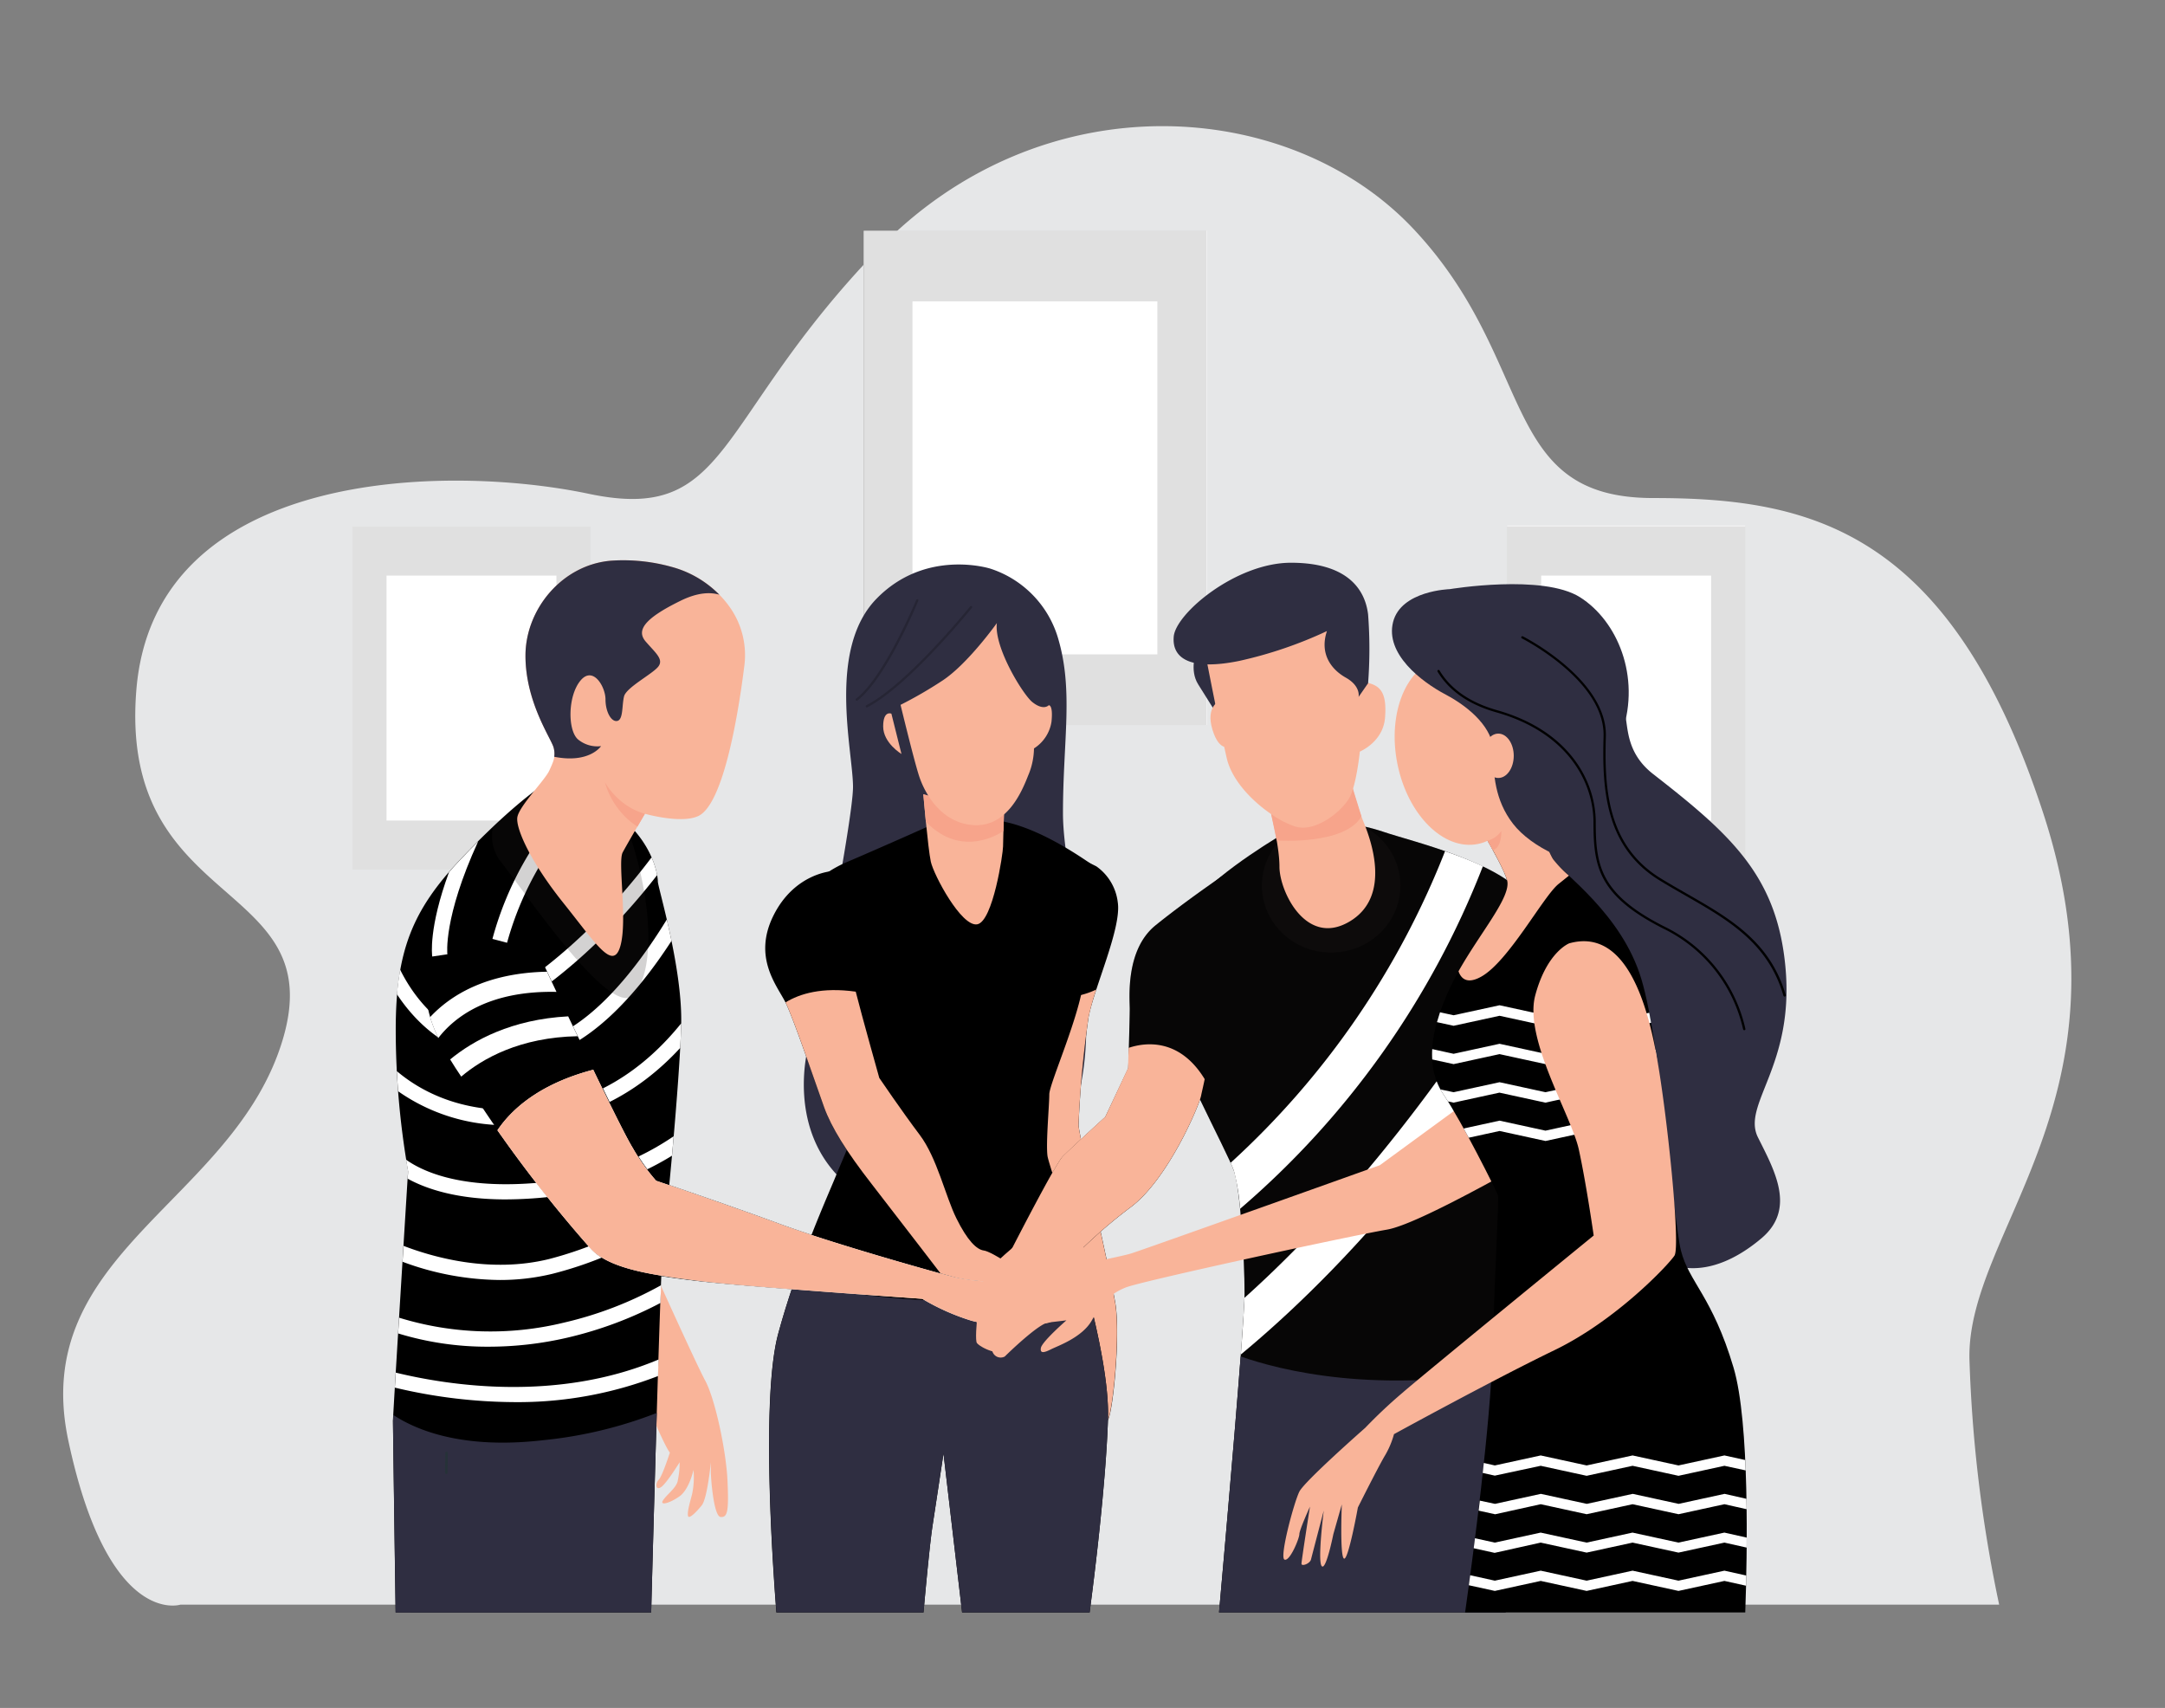  <!DOCTYPE svg PUBLIC "-//W3C//DTD SVG 1.1//EN" "http://www.w3.org/Graphics/SVG/1.1/DTD/svg11.dtd">
<svg id="b46763eb-9926-45a9-9d65-35b74facd470" data-name="Layer 1" xmlns="http://www.w3.org/2000/svg" xmlns:xlink="http://www.w3.org/1999/xlink" width="865.76" height="682.89" viewBox="0 0 865.76 682.89">
<rect x="0" y="0" width="865.76" height="682.89" fill="#808080" stroke="none"/>
<defs>
<clipPath id="f0497e04-5396-437f-a1f7-9d17c905328d">
<path id="af864215-55c7-48d3-8a93-3eda121173ca" data-name="SVGID" d="M405.11,512.71c-2.19,0-15.9,0-24.19-2.2s-47.37-13.12-69.85-21.35-48.69-17.06-48.69-17.06A79.47,79.47,0,0,1,253,458.93c-2.48-4-9-17.2-15.77-31.21-21.88,5.73-32.88,16.13-38.31,24.2A529.34,529.34,0,0,0,236,499c7.68,8.77,26.88,11,43.9,13.17s88.9,7.13,88.9,7.13a90.51,90.51,0,0,0,19.76,8.78c8.77,2.19,13.71,2.74,19.74.54s18.67-3.29,22.5-4.38,6.05-3.3,4.4-4.39S407.39,512.71,405.11,512.71Z" fill="#f9b499"/>
</clipPath>
<clipPath id="a3bf928e-3677-4a56-a739-c841ab90a620">
<path id="ee99d767-0883-429b-a94f-592cca0bd0bc" data-name="SVGID" d="M599,477.85c.52,1.57-1.05,23.69-2.12,62.14-.81,29.5-7.8,81.93-11,104.71H697.91c.81-23.11,1.82-76-4.68-97.87-8.43-28.43-17.9-34.28-21.05-46.86s-7.9-82.17-15.81-108.5-31.59-42.15-35.28-47.93S605.8,304,605.8,304l-20,16.85s14.74,23.7,16.86,31.08S588.42,376.71,580,394.63s-10.08,32.12-2.64,43.17S598.44,476.26,599,477.85Z" fill="none"/>
</clipPath>
<style xmlns="http://www.w3.org/1999/xhtml">*, ::after, ::before { box-sizing: border-box; }
img, svg { vertical-align: middle; }
</style>
<style xmlns="http://www.w3.org/1999/xhtml">*, body, html { -webkit-font-smoothing: antialiased; }
img, svg { max-width: 100%; }
</style>
</defs>
<g id="e3c012ad-bd9a-4171-bb40-74139f080a43" data-name="freepik--background-simple--inject-26">
<path d="M799.44,641.58H72.17S43.26,651,27.31,575.93,93.45,480.72,113,415.87s-65.64-51.2-58.48-139.94,124.17-90.45,180.93-78.49,49.66-29,115.29-97.29,164.92-61.42,214.57-8.53S599,199.13,661.07,199.13s118.85,12,156.09,126.29S786.33,492,787.56,543.55A555.58,555.58,0,0,0,799.44,641.58Z" fill="#e6e7e8"/>
</g>
<rect x="345.29" y="92.26" width="137.11" height="197.6" fill="#ccc"/>
<rect x="345.63" y="92.26" width="137.11" height="197.6" fill="#fff" opacity="0.4" style="isolation:isolate"/>
<rect x="364.89" y="120.49" width="97.93" height="141.15" fill="#fff"/>
<rect x="140.97" y="210.56" width="95.13" height="137.11" fill="#ccc"/>
<rect x="140.97" y="210.56" width="95.13" height="137.11" fill="#fff" opacity="0.4" style="isolation:isolate"/>
<rect x="154.56" y="230.14" width="67.95" height="97.93" fill="#fff"/>
<rect x="602.72" y="210.56" width="95.13" height="137.11" fill="#ccc"/>
<rect x="602.72" y="210.05" width="95.13" height="137.11" fill="#fff" opacity="0.4" style="isolation:isolate"/>
<rect x="616.31" y="230.14" width="67.95" height="97.93" fill="#fff"/>
<path d="M396,227.35s-25.81-8.22-45.55,12.1-9.34,60.92-9.34,75.17S323,419.47,323,419.47s-8.79,32.93,15.36,53.8,68.8,19.06,87.86-21.11-1.15-97.43-1.15-127,4.39-49.38-2.2-70.78A41.62,41.62,0,0,0,396,227.35Z" fill="#2f2e41" data-secondary="true"/>
<g opacity="0.2">
<path d="M346.64,282.86a.46.46,0,0,1-.21-.86c16.52-8.59,41.29-39.24,41.53-39.55a.46.46,0,0,1,.64-.06.44.44,0,0,1,.07.63c-.25.31-25.13,31.11-41.82,39.78A.42.42,0,0,1,346.64,282.86Z"/>
</g>
<g opacity="0.2">
<path d="M342.61,280.17a.46.46,0,0,1-.36-.17.45.45,0,0,1,.08-.64c11.21-8.58,23.93-39.17,24.05-39.48a.46.46,0,0,1,.6-.24.44.44,0,0,1,.24.59c-.52,1.27-12.94,31.12-24.34,39.85A.46.46,0,0,1,342.61,280.17Z"/>
</g>
<path d="M438.4,346.38A20.53,20.53,0,0,1,447,360.9c1.48,10.28-9.49,34.06-11.69,45.81a416.65,416.65,0,0,0-4,43.05c0,3.67,12.5,58,14.7,71.26s-1.11,44.36-2.95,46.64-7-8.45-7.34-15.43-13.95-60.61-19.09-76.76S413,438,413,438s7-48.85,7-67.58.57-32.75.57-32.75Z" fill="currentColor" data-primary="true"/>
<path d="M443,567.58c1.84-2.2,5.14-33.44,2.95-46.64s-14.66-67.59-14.66-71.18a418.2,418.2,0,0,1,4-43,93.22,93.22,0,0,1,3.11-11.13,31.84,31.84,0,0,1-13.86,3.15c-2.56,0-5.06,2.36-7.46,6.37-2,17.06-4.21,32.82-4.21,32.82s-1.45,21.3,3.69,37.47,18.73,69.79,19.09,76.76S441.21,569.77,443,567.58Z" fill="#f9b499"/>
<path d="M369.3,644.7c.81-9,2.5-27.42,3.59-34.52,1.47-9.54,4.4-29,4.4-29l7.44,63.53h51c1.84-13.85,6.46-51,7.34-77.12,1.11-32.69-23.51-100.28-24.19-105.42s.72-20.16.72-24.6S432.4,405,433.48,390.64s4.42-18.73,4.42-18.73l1.84-24.2c-1.11-.36-17.59-13.33-34.12-18.15a61.66,61.66,0,0,0-30.85-.72s-23.88,10.64-36,15.79-22.08,15.06-22.39,27.9,23.49,67.59,25.71,71.64-4.78,18.35-7.72,25.71-15.06,33.8-23.13,63.18c-6.91,25.08-2.3,92.49-.78,111.64Z" fill="currentColor" data-primary="true"/>
<path d="M393.82,381.36c5.51-1.47,12.5-24.19,13.23-36,.4-6.59.81-11.51.63-15.14l-2-.67a61.66,61.66,0,0,0-30.85-.72l-9.72,4.31a30.47,30.47,0,0,0,1.63,15.51C370.69,359.69,388.32,382.84,393.82,381.36Z" opacity="0.2"/>
<path d="M369.22,317.57s1.86,21.63,3,26.94,12.26,26.21,18.57,25.06,10.32-28.47,10.32-31.13.75-24.2.75-24.2S388.54,325.15,369.22,317.57Z" fill="#f9b499"/>
<path d="M332.85,348.3s-15,.74-23.49,17.64,1.45,28.23,4.76,34.88,12.5,33.8,15.42,41.88,8.83,17.63,19.12,30.85,31.94,41.5,31.94,41.5l5.88,10.28s9.92,11.4,11,11.76,7.73,8.81,10.29,3.67,0-23.49,0-23.49,4,8.06,5.52,6.23-.38-5.87-1.83-10.29-15.05-12.84-18-13.22-6.61-4-11-12.85-7.72-24.19-14.7-33.43S351.62,431,351.62,431s-10.28-36.74-10.28-38.21a40.73,40.73,0,0,0-2.93-20.17" fill="currentColor" data-primary="true"/>
<path d="M393.46,500c-2.94-.37-6.61-4-11-12.85s-7.72-24.19-14.7-33.43S351.62,431,351.62,431s-7-24.88-9.42-34.5c-13.51-1.9-22.42.82-28.08,4.29h0c3.3,6.62,12.5,33.8,15.42,41.88s8.83,17.63,19.12,30.85S380.6,515,380.6,515l5.88,10.28s9.92,11.4,11,11.76,7.73,8.81,10.29,3.67,0-23.49,0-23.49,4,8.06,5.52,6.23-.38-5.87-1.83-10.29S396.42,500.37,393.46,500Z" fill="#f9b499"/>
<path d="M369.3,644.7c.81-9,2.5-27.42,3.59-34.52,1.47-9.54,4.4-29,4.4-29l7.44,63.53h51c1.84-13.85,6.46-51,7.34-77.12.47-13.61-3.55-33.29-8.43-52-43.09,9.44-91.94,2.61-117.31-2.31-2.14,6.31-4.23,12.94-6.05,19.78-6.91,25.08-2.3,92.49-.78,111.64Z" fill="#2f2e41" data-secondary="true"/>
<path d="M262.05,509.1s16.13,35.81,20,43,8.32,27.77,8.87,40,0,14.71-2.77,14.43-3.89-15.54-3.89-18v-3.88s-1.39,14.42-3.61,17.2-5.28,5.83-5.54,4.18.54-4.46,1.65-8.61a33.05,33.05,0,0,0,.57-9.72s-1.68,7.76-5.55,10.54-8.06,3.9-6.67,1.68,5-4.72,5.83-7.5a35,35,0,0,0,.84-7.77s-5.28,8.59-7.5,10-2.22-1.66-.83-3.05,4.44-10.83,4.44-10.83-.85-.56-4.72-9.15-6.05-23.61-7.22-29.44-3.32-13.59-3.32-13.59l-21.38-35.81s-1.67-8.61,6.37-10.08S262.05,509.1,262.05,509.1Z" fill="#f9b499"/>
<path d="M158.21,644.7H260.4c.5-19.11,3.85-144,4.86-149.55,1.11-6,6.59-63.11,7.14-85.6s-9.34-54.88-9.34-57.08-1.63-15.91-17-27.44-27.44-11.52-30.73-9.88c0,0-12.09,8.24-31.29,28.55s-25.79,36.76-25.79,68a328.76,328.76,0,0,0,4.94,56.46s-6.05,97.67-6.05,99.87S158,631.66,158.21,644.7Z" fill="currentColor" data-primary="true"/>
<path d="M204.59,423.91a61.22,61.22,0,0,0,6.49-.36c23.51-2.56,44-26.6,57.45-47.37-.63-3-1.25-5.89-1.88-8.53-12.72,20.75-33.29,47.39-56.22,49.89-31.91,3.47-46.37-21.68-50.4-29.8-.57,3.1-1,6.37-1.28,9.82C165.89,408.36,180.31,423.91,204.59,423.91Z" fill="#fff"/>
<path d="M196.92,375.4l5.85,1.55a126.33,126.33,0,0,1,34.28-57.63,48.78,48.78,0,0,0-6.05-2.68A131.14,131.14,0,0,0,196.92,375.4Z" fill="#fff"/>
<path d="M202.67,404.33c1.37-.7,29.94-15.59,60.11-54.44a32.52,32.52,0,0,0-2.22-7.08c-30.37,40.33-60.31,55.94-60.63,56.1Z" fill="#fff"/>
<path d="M172.85,382.45l6.05-.9c0-.17-1.76-14.46,12.32-45.15-2.26,2.24-4.62,4.66-7.12,7.3-1.61,1.69-3.1,3.37-4.54,5C171.32,371.12,172.77,381.85,172.85,382.45Z" fill="#fff"/>
<path d="M222.73,472.08c-34.76,4.52-52.42-2.78-60.33-8.39.47,2.95.79,4.58.79,4.58s0,1.07-.18,3c7.74,4.26,20.16,8.29,39.18,8.29a165.45,165.45,0,0,0,21.33-1.47,113.94,113.94,0,0,0,45.19-16c.24-2.54.46-5.14.68-7.78A107.8,107.8,0,0,1,222.73,472.08Z" fill="#fff"/>
<path d="M220.94,509.3A152.05,152.05,0,0,0,266,489.66c.24-2.17.52-4.84.84-7.88a149.11,149.11,0,0,1-47.34,21.64c-23.41,5.74-46.14-.67-58.13-5.29-.13,2-.27,4.2-.39,6.37a113.78,113.78,0,0,0,38.88,7.28A88.71,88.71,0,0,0,220.94,509.3Z" fill="#fff"/>
<path d="M158.27,548.82c-.14,2.18-.26,4.24-.36,6a209.55,209.55,0,0,0,47.58,5.79,155.25,155.25,0,0,0,57.67-10.44c0-2.22.14-4.44.2-6.6C222.88,560.66,179.56,554,158.27,548.82Z" fill="#fff"/>
<path d="M225.36,528.86a124,124,0,0,1-65.76-2c-.12,2.11-.26,4.21-.38,6.29a121.61,121.61,0,0,0,36.29,5.3,139.56,139.56,0,0,0,31.28-3.59,155.24,155.24,0,0,0,37.34-13.91c0-2.5.18-4.88.26-7.1A148.67,148.67,0,0,1,225.36,528.86Z" fill="#fff"/>
<path d="M208.42,443.71c-24.8,1.25-40.83-7.9-49.73-15.44.15,2.78.33,5.48.53,8.06a75,75,0,0,0,44.62,13.55c1.59,0,3.23,0,4.88-.12,24.34-1.23,45.87-11.88,63.27-30.75.21-3.53.35-6.75.41-9.44v-.4C258.18,426.81,237.55,442.22,208.42,443.71Z" fill="#fff"/>
<path d="M249.61,328a44,44,0,0,0-3.55-2.94c-15.36-11.52-27.44-11.52-30.73-9.88a168.12,168.12,0,0,0-18.14,15.36,16.63,16.63,0,0,0,3.3,14.28c10.43,13.16,44.36,63.65,53.24,52.69s6.57-41.16-3.31-67.51C250.18,329.28,249.85,328.62,249.61,328Z" fill="#231f20" opacity="0.2"/>
<path d="M217.59,385.94s29.64,63.11,35.67,73a79.47,79.47,0,0,0,9.34,13.17s26.21,8.81,48.69,17.06,61.56,19.07,69.77,21.35,21.94,2.2,24.2,2.2,28.53,6,30.24,7.14-.54,3.29-4.39,4.39-16.46,2.18-22.51,4.38-11,1.65-19.74-.54a90.72,90.72,0,0,1-19.76-8.78s-72-5-89-7-36.29-4.4-43.9-13.17a513.86,513.86,0,0,1-42.14-54.56C183.74,428.93,164.84,407,172,387.15" fill="currentColor" data-primary="true"/>
<path d="M405.11,512.71c-2.19,0-15.9,0-24.19-2.2s-47.37-13.12-69.85-21.35-48.69-17.06-48.69-17.06A79.47,79.47,0,0,1,253,458.93c-2.48-4-9-17.2-15.77-31.21-21.88,5.73-32.88,16.13-38.31,24.2A529.34,529.34,0,0,0,236,499c7.68,8.77,26.88,11,43.9,13.17s88.9,7.13,88.9,7.13a90.51,90.51,0,0,0,19.76,8.78c8.77,2.19,13.71,2.74,19.74.54s18.67-3.29,22.5-4.38,6.05-3.3,4.4-4.39S407.39,512.71,405.11,512.71Z" fill="#fff"/>
<path id="aaab1da7-a179-4128-b1c5-08963c11931b" data-name="SVGID" d="M405.11,512.71c-2.19,0-15.9,0-24.19-2.2s-47.37-13.12-69.85-21.35-48.69-17.06-48.69-17.06A79.47,79.47,0,0,1,253,458.93c-2.48-4-9-17.2-15.77-31.21-21.88,5.73-32.88,16.13-38.31,24.2A529.34,529.34,0,0,0,236,499c7.68,8.77,26.88,11,43.9,13.17s88.9,7.13,88.9,7.13a90.51,90.51,0,0,0,19.76,8.78c8.77,2.19,13.71,2.74,19.74.54s18.67-3.29,22.5-4.38,6.05-3.3,4.4-4.39S407.39,512.71,405.11,512.71Z" fill="#f9b499"/>
<g clip-path="url(#f0497e04-5396-437f-a1f7-9d17c905328d)">
<path d="M405.11,512.71c-2.19,0-15.9,0-24.19-2.2s-47.37-13.12-69.85-21.35-48.69-17.06-48.69-17.06A79.47,79.47,0,0,1,253,458.93c-2.48-4-9-17.2-15.77-31.21-21.88,5.73-32.88,16.13-38.31,24.2A529.34,529.34,0,0,0,236,499c7.68,8.77,26.88,11,43.9,13.17s88.9,7.13,88.9,7.13a90.51,90.51,0,0,0,19.76,8.78c8.77,2.19,13.71,2.74,19.74.54s18.67-3.29,22.5-4.38,6.05-3.3,4.4-4.39S407.39,512.71,405.11,512.71Z" fill="#f9b499" opacity="0.15" style="isolation:isolate"/>
</g>
<path d="M260.4,644.7c.24-9.51,1.21-45.47,2.24-79.77a171.24,171.24,0,0,1-45.31,10.89c-32.26,3.77-50.85-4-60.05-10.08,0,1.35-.12,2.2-.12,2.38,0,2,.87,63.52,1.05,76.62Z" fill="#2f2e41" data-secondary="true"/>
<line x1="178.58" y1="580.94" x2="178.47" y2="588.89" fill="none" stroke="#263238" stroke-linecap="round" stroke-linejoin="round"/>
<path d="M279.27,326.26c-6.87,3.25-21.37-.89-21.37-.89s-6.82,11.57-8.89,15.43,2,27-.91,37.38-9.78-.89-22.85-17.2-19-29.68-18.38-34.14,11-14.84,12.76-18.69,2.66-5.65,1.77-9.19-11.27-18.15-11.27-36.8,14.82-36.5,34.42-38a71.84,71.84,0,0,1,24.06,2.5,41.73,41.73,0,0,1,22.42,15l.11.15a33.23,33.23,0,0,1,6.5,24.5C295.53,283.17,289.66,321.34,279.27,326.26Z" fill="#f9b499"/>
<path d="M272.16,240.2c7.13-3.51,12.19-3.41,15.5-2.42a42.17,42.17,0,0,0-19.05-11.11,71.84,71.84,0,0,0-24.06-2.5c-19.6,1.49-34.42,19.3-34.42,38s10.39,33.23,11.27,36.8a9,9,0,0,1,.23,3.61c14.11,2.8,18.73-4.26,18.73-4.26a12.1,12.1,0,0,1-9.2-2.66c-4.17-3.57-4.17-17.22.89-23.45s10.08,2.38,10.08,7.42,2.38,9.19,4.76,8.61,1.77-6.23,2.66-9.8,11.27-8.89,13.65-11.86-1.19-5.64-5-10.08S257.6,247.32,272.16,240.2Z" fill="#2f2e41" data-secondary="true"/>
<path d="M222.53,396.59l-3.79-8.07C194.36,389,180.09,398,172,406.67a57.15,57.15,0,0,0,3.27,8.37C181.64,406.79,195.25,396,222.53,396.59Z" fill="#fff"/>
<path d="M231,414.31l-3.79-7.94c-22.64,1.21-37.87,9.56-47.2,17.22,1.41,2.34,2.92,4.64,4.43,6.87C193,423.2,208,414.74,231,414.31Z" fill="#fff"/>
<path d="M493.45,468.19c2.54,7.6,4.24,34.64,4.24,49,0,12-7.67,99.08-10.21,127.49H602.05c1.37-27.72,5.47-111,5.47-121.58,0-12.69-4.24-64.65,1.27-82.82s11.81-65.89,2-80.65-46.37-23.23-57.44-27-27.47-5.91-35.49-2c0,0-22,12.26-35.49,24.93s-19.42,32.12-16.9,47.74S490.91,460.59,493.45,468.19Z" fill="currentColor" data-primary="true"/>
<path d="M493.45,468.19c2.54,7.6,4.24,34.64,4.24,49,0,12-7.67,99.08-10.21,127.49H602.05c1.37-27.72,5.47-111,5.47-121.58,0-12.69-4.24-64.65,1.27-82.82s11.81-65.89,2-80.65-46.37-23.23-57.44-27-27.47-5.91-35.49-2c0,0-22,12.26-35.49,24.93s-19.42,32.12-16.9,47.74S490.91,460.59,493.45,468.19Z" fill="#231f20" opacity="0.2"/>
<path d="M593,346.34a155.54,155.54,0,0,0-15.14-6A333.22,333.22,0,0,1,492.1,464.94c.63,1.39,1.09,2.52,1.35,3.29a85.46,85.46,0,0,1,2.46,15.08A345.24,345.24,0,0,0,593,346.34Z" fill="#fff"/>
<path d="M615.34,401.37a130.26,130.26,0,0,0-.56-30.25c-23.53,39.74-64.23,100.36-117.13,147.8-.15,4.18-.67,12.32-1.46,22.65C547.69,498.94,588.42,443.83,615.34,401.37Z" fill="#fff"/>
<path d="M602.05,644.7c1-19.74,3.33-67.63,4.6-97.41-55.75,10.67-94.95.53-110.52-4.94-2.38,31.4-6.83,82-8.65,102.35Z" fill="#2f2e41" data-secondary="true"/>
<ellipse cx="532.31" cy="354.08" rx="27.7" ry="26.8" fill="#231f20" opacity="0.2"/>
<path d="M507,320.33s4.64,16.47,4.64,26.21,10.56,32.12,27.89,22S548,335.15,545,328a118.53,118.53,0,0,1-5.06-16.9s-5.51,10.09-16.13,10.57A62.1,62.1,0,0,1,507,320.33Z" fill="#f9b499"/>
<path d="M610.42,423l-58.64,42.89s-93.9,33.55-99.42,35.27-31.86,6.37-37.39,9.33-16.13,22.53-17.84,27.2a3.45,3.45,0,0,0,4.68,4.68c1.27-1.29,13.59-13.19,17.42-13.61s7.22-.85,7.22-.85-9.78,8.51-10.21,11.05,1.72,1.7,4.26.43,12.32-4.68,16.13-11.48,7.22-10.62,13.59-13.16,89.53-20.57,104.41-23.11,68.41-34.7,71-35.13S618.51,423,610.42,423Z" fill="#f9b499"/>
<path d="M697.49,435.43h-.11a.45.45,0,0,1-.33-.55,44.59,44.59,0,0,0,1.27-8.11.46.46,0,0,1,.91.06,45.49,45.49,0,0,1-1.3,8.27A.45.45,0,0,1,697.49,435.43Z" fill="#3f3d56"/>
<path d="M571.46,258.78a.45.45,0,0,1-.44-.37,18.54,18.54,0,0,1-.35-3.57.46.46,0,0,1,.45-.46h0a.47.47,0,0,1,.46.46,17.65,17.65,0,0,0,.33,3.4.45.45,0,0,1-.36.53Z" fill="#3f3d56"/>
<path d="M489.48,349.79s-15.2,10.34-27.36,20.16-10.35,29.2-10.35,33.45-.6,23.72-.6,23.72L442,446.57s-14,12.79-17,15.83-20.67,37.69-20.67,37.69l-4.26,6.05,23.17,3a199.9,199.9,0,0,1,28.57-26.21c15.15-11,27.89-41.22,28.52-45a214.26,214.26,0,0,0,5.42-31" fill="currentColor" data-primary="true"/>
<path d="M489.48,349.79s-15.2,10.34-27.36,20.16-10.35,29.2-10.35,33.45-.6,23.72-.6,23.72L442,446.57s-14,12.79-17,15.83-20.67,37.69-20.67,37.69l-4.26,6.05,23.17,3a199.9,199.9,0,0,1,28.57-26.21c15.15-11,27.89-41.22,28.52-45a214.26,214.26,0,0,0,5.42-31" fill="#231f20" opacity="0.2"/>
<path d="M481.74,431.47c-10.23-16.77-24.2-14.6-30.41-12.5-.14,4.44-.24,8.07-.24,8.07L442,446.49s-14,12.79-17,15.83S404.27,500,404.27,500L400,506.06l23.25,3.06a199.9,199.9,0,0,1,28.57-26.21c15.15-11,27.89-41.22,28.52-45C480.57,436.73,481.13,434.48,481.74,431.47Z" fill="#f9b499"/>
<path d="M413,492.1s-15.1,12.34-18.15,16.26-5.42,26.91-4.21,28.59,9.66,6.17,13.28,2.24,16.92-22.89,16.92-22.89-10.08,13.63-2.88,12.86,11.33-11.85,15.57-16.89,3.62-5.61,0-12.89l-3.61-7.28" fill="#f9b499"/>
<path d="M648.21,282.52c4.13,3.17-.73,16.4,12.9,27,31.38,24.4,49.52,40.91,52.87,77.17,3.67,39.52-17.56,54.88-11,68.05s15.37,28.53,1.45,40.33-36.57,22-55.59-5.85-29.27-89.26-37.32-123-21.21-49.74-19-64.38c2.13-14.12,13.65-24.2,27.42-26.64A35.34,35.34,0,0,1,648.21,282.52Z" fill="#2f2e41" data-secondary="true"/>
<path d="M599,477.85c.52,1.57-1.05,23.69-2.12,62.14-.81,29.5-7.8,81.93-11,104.71H697.91c.81-23.11,1.82-76-4.68-97.87-8.43-28.43-17.9-34.28-21.05-46.86s-7.9-82.17-15.81-108.5-31.59-42.15-35.28-47.93S605.8,304,605.8,304l-20,16.85s14.74,23.7,16.86,31.08S588.42,376.71,580,394.63s-10.08,32.12-2.64,43.17S598.44,476.26,599,477.85Z" fill="currentColor" data-primary="true"/>
<g clip-path="url(#a3bf928e-3677-4a56-a739-c841ab90a620)">
<path d="M616.11,586.07l18.37,4,18.37-4,18.36,4,18.37-4,8.51,1.85-.18-4.15-8.33-1.84-18.37,4-18.36-4-18.37,4-18.37-4-18.35,4-4.42-1c-.14,1.35-.28,2.68-.44,4l4.86,1.07Z" fill="#fff"/>
<path d="M636.39,448.07l-18.37,4-18.37-4-14.35,3.14,2,3.69,12.36-2.7,18.37,4,18.37-4,18.37,4,11.62-2.56c-.17-1.33-.31-2.68-.47-4l-11.15,2.46Z" fill="#fff"/>
<path d="M616.11,616.78l18.37,4,18.37-4,18.36,4,18.37-4,8.9,2v-4l-8.92-2-18.37,4-18.37-4-18.36,4-18.37-4-18.35,4-8-1.76c-.16,1.37-.34,2.7-.5,4l8.45,1.86Z" fill="#fff"/>
<path d="M698.31,629.94,689.58,628l-18.37,4-18.36-4-18.37,4-18.37-4-18.35,4-9.9-2.18c-.18,1.37-.37,2.72-.53,4l10.43,2.28,18.35-4,18.37,4,18.37-4,18.36,4,18.37-4,8.65,1.92C698.25,632.73,698.29,631.35,698.31,629.94Z" fill="#fff"/>
<path d="M574.63,408.69l6.65,1.45,18.37-4,18.37,4,18.37-4,18.37,4,5.51-1.21c-.25-1.35-.49-2.68-.73-4l-4.78,1-18.37-4-18.37,4-18.37-4-18.37,4-5.44-1.19C575.4,406.11,575,407.42,574.63,408.69Z" fill="#fff"/>
<path d="M636.39,417.34l-18.37,4-18.37-4-18.37,4-8.54-1.88a31.77,31.77,0,0,0,0,4.14l8.54,1.87,18.37-4,18.37,4,18.37-4,18.37,4,7.86-1.73c-.2-1.35-.38-2.68-.58-4l-7.28,1.59Z" fill="#fff"/>
<path d="M636.39,432.7l-18.37,4-18.37-4-18.37,4L576,435.58c.41.75.85,1.5,1.33,2.22s1.07,1.64,1.64,2.56l2.27.51,18.37-4,18.37,4,18.37-4,18.37,4,9.84-2.16c-.16-1.35-.34-2.68-.5-4l-9.34,2Z" fill="#fff"/>
<path d="M616.11,601.43l18.37,4,18.37-4,18.36,4,18.37-4,8.88,2v-4.14l-8.82-2-18.37,4-18.36-4-18.37,4-18.37-4-18.35,4L591.77,600l-.48,4,6.59,1.45Z" fill="#fff"/>
</g>
<path d="M592.25,390.54c11-6.05,24.93-32.26,31-37.1l4.15-3.33a46.81,46.81,0,0,1-6.33-6.57C617.4,337.75,605.8,304,605.8,304l-20,16.85s14.74,23.7,16.86,31.08c1.85,6.51-10.67,20.85-19.42,36.43C584.27,391.29,586.69,393.62,592.25,390.54Z" fill="#f9b499"/>
<ellipse cx="583.56" cy="300.42" rx="25.25" ry="37.75" transform="translate(-47.71 120.74) rotate(-11.35)" fill="#f9b499"/>
<path d="M579.73,235.56s-19.5.55-22.66,13.17,11.07,23.71,21.07,29,19,13.69,19,22.65.55,19.5,7.91,29,24.19,17.38,37.4,16.86-1-31.52,6.31-53.7-2-44.24-16.86-53.71S579.73,235.56,579.73,235.56Z" fill="#2f2e41" data-secondary="true"/>
<path d="M594.86,336.15a10,10,0,0,0,5.51-3.9s.22,6.88-3.44,7.62Z" fill="#f7a48b"/>
<path d="M627.52,377.17s-8.93,3.39-13.59,20.81,14.44,48,17.42,61.62S637.3,494,637.3,494s-66.72,54.44-76.48,62.89a200.86,200.86,0,0,0-14.88,14s-24.2,21.26-26.34,25.51-8.06,26.33-5.94,27.18,5.94-8.49,5.94-10.18,4.24-11,4.24-11-3.39,21.61-3.39,22.82,3.39,0,3.81-1.71,5.1-19.54,5.1-19.54-2.54,20-.84,22.18,4.67-12.74,4.67-12.74l3.39-11.9s-.85,20.81.87,21.66S543,602.74,543,602.74s7.65-15.3,10.61-20.4a34.54,34.54,0,0,0,3.83-8.92s39.52-21.67,64.16-33.57,45.47-34,48-37.81-3-57.36-7.22-80.31S649.2,371.12,627.52,377.17Z" fill="#f9b499"/>
<path d="M697.49,411.9a.44.44,0,0,1-.44-.35,59.14,59.14,0,0,0-31.36-40c-26.56-13.29-28.48-25-28.48-42.75,0-15.9-10.15-35.78-38.65-43.93-11.09-3.11-19.06-8.61-23.69-16.33a.45.45,0,0,1,.15-.62.46.46,0,0,1,.63.15c4.51,7.52,12.3,12.88,23.16,15.93,29,8.28,39.31,28.57,39.31,44.8,0,17.38,1.88,28.88,28,41.94a60,60,0,0,1,31.84,40.63.45.45,0,0,1-.34.54Z"/>
<path d="M713.62,398.45a.46.46,0,0,1-.44-.32C707.06,377,691,367.81,674,358.08c-3.39-1.94-6.89-3.95-10.35-6.07-21.86-13.39-23-36.72-22.4-57.52.67-22.3-32.34-39.08-32.68-39.25a.45.45,0,0,1,.41-.81c.34.17,33.87,17.21,33.18,40.08-.62,20.56.52,43.59,22,56.73,3.45,2.11,6.95,4.11,10.33,6.05,17.17,9.83,33.39,19.11,39.61,40.58a.46.46,0,0,1-.31.57Z"/>
<ellipse cx="599.16" cy="302.19" rx="6.17" ry="8.87" fill="#f9b499"/>
<path d="M540.42,313.46l-32.11,12,2.22,10.57s27.31,2,33.89-9.64Z" fill="#f7a48b"/>
<path d="M478.41,260.52s-2.92,7.28.73,13.11,8.65,13.81,8.65,13.81l-.73-32S479.86,249.62,478.41,260.52Z" fill="#2f2e41" data-secondary="true"/>
<path d="M487.79,280.16s-5.83,2.2-2.93,11.64,7.28,6.55,7.28,6.55Z" fill="#f9b499"/>
<path d="M482.46,263.73s5.08,26.21,8.07,39.28c2,8.92,10.15,17.27,17.78,22.48a37.36,37.36,0,0,0,9.68,5c8.45,2.54,19.44-6.75,22-12.24s3.79-17.74,3.79-17.74,9.3-3.81,10.08-13.53-1.69-12.66-6.75-13.93l-3.81-1.7s2.11-15.63-3.37-25.34-24.92,3-35.07,5.9S481.19,254,482.46,263.73Z" fill="#f9b499"/>
<path d="M530.63,252.32a167.65,167.65,0,0,1-35.06,11.93c-18.59,3.8-27-.42-26.21-9.71S494.28,225,516.24,225s29.58,10.08,30.85,20.7a182.53,182.53,0,0,1,0,27.47l-3.81,5.48s1-4.27-5.09-7.7S527.67,261.19,530.63,252.32Z" fill="#2f2e41" data-secondary="true"/>
<path d="M370.24,328.52l-1-10.95,32.22,8.1-.2,6.58S385.06,344.07,370.24,328.52Z" fill="#f7a48b"/>
<path d="M356.46,285.35s-3.29-1.48-3.29,5.12,7.32,11,7.32,11Z" fill="#f9b499"/>
<path d="M398.63,249.13s-11.74,16.54-22,23.15a167.17,167.17,0,0,1-16.51,9.54s5.14,21.31,7.34,28.23,8.79,19.13,22,19.86,19.12-13.25,21.7-19.86a28.54,28.54,0,0,0,2.32-10.81,15.42,15.42,0,0,0,7-10.65c.72-7-1.11-6.61-1.11-6.61s-2,2.28-6.4-1.15C409.38,278.19,397.46,259.05,398.63,249.13Z" fill="#f9b499"/>
<path d="M257.9,325.37l-3,5.15a31.23,31.23,0,0,1-13-17.77S246.91,322.32,257.9,325.37Z" fill="#f7a48b"/>
</svg>
